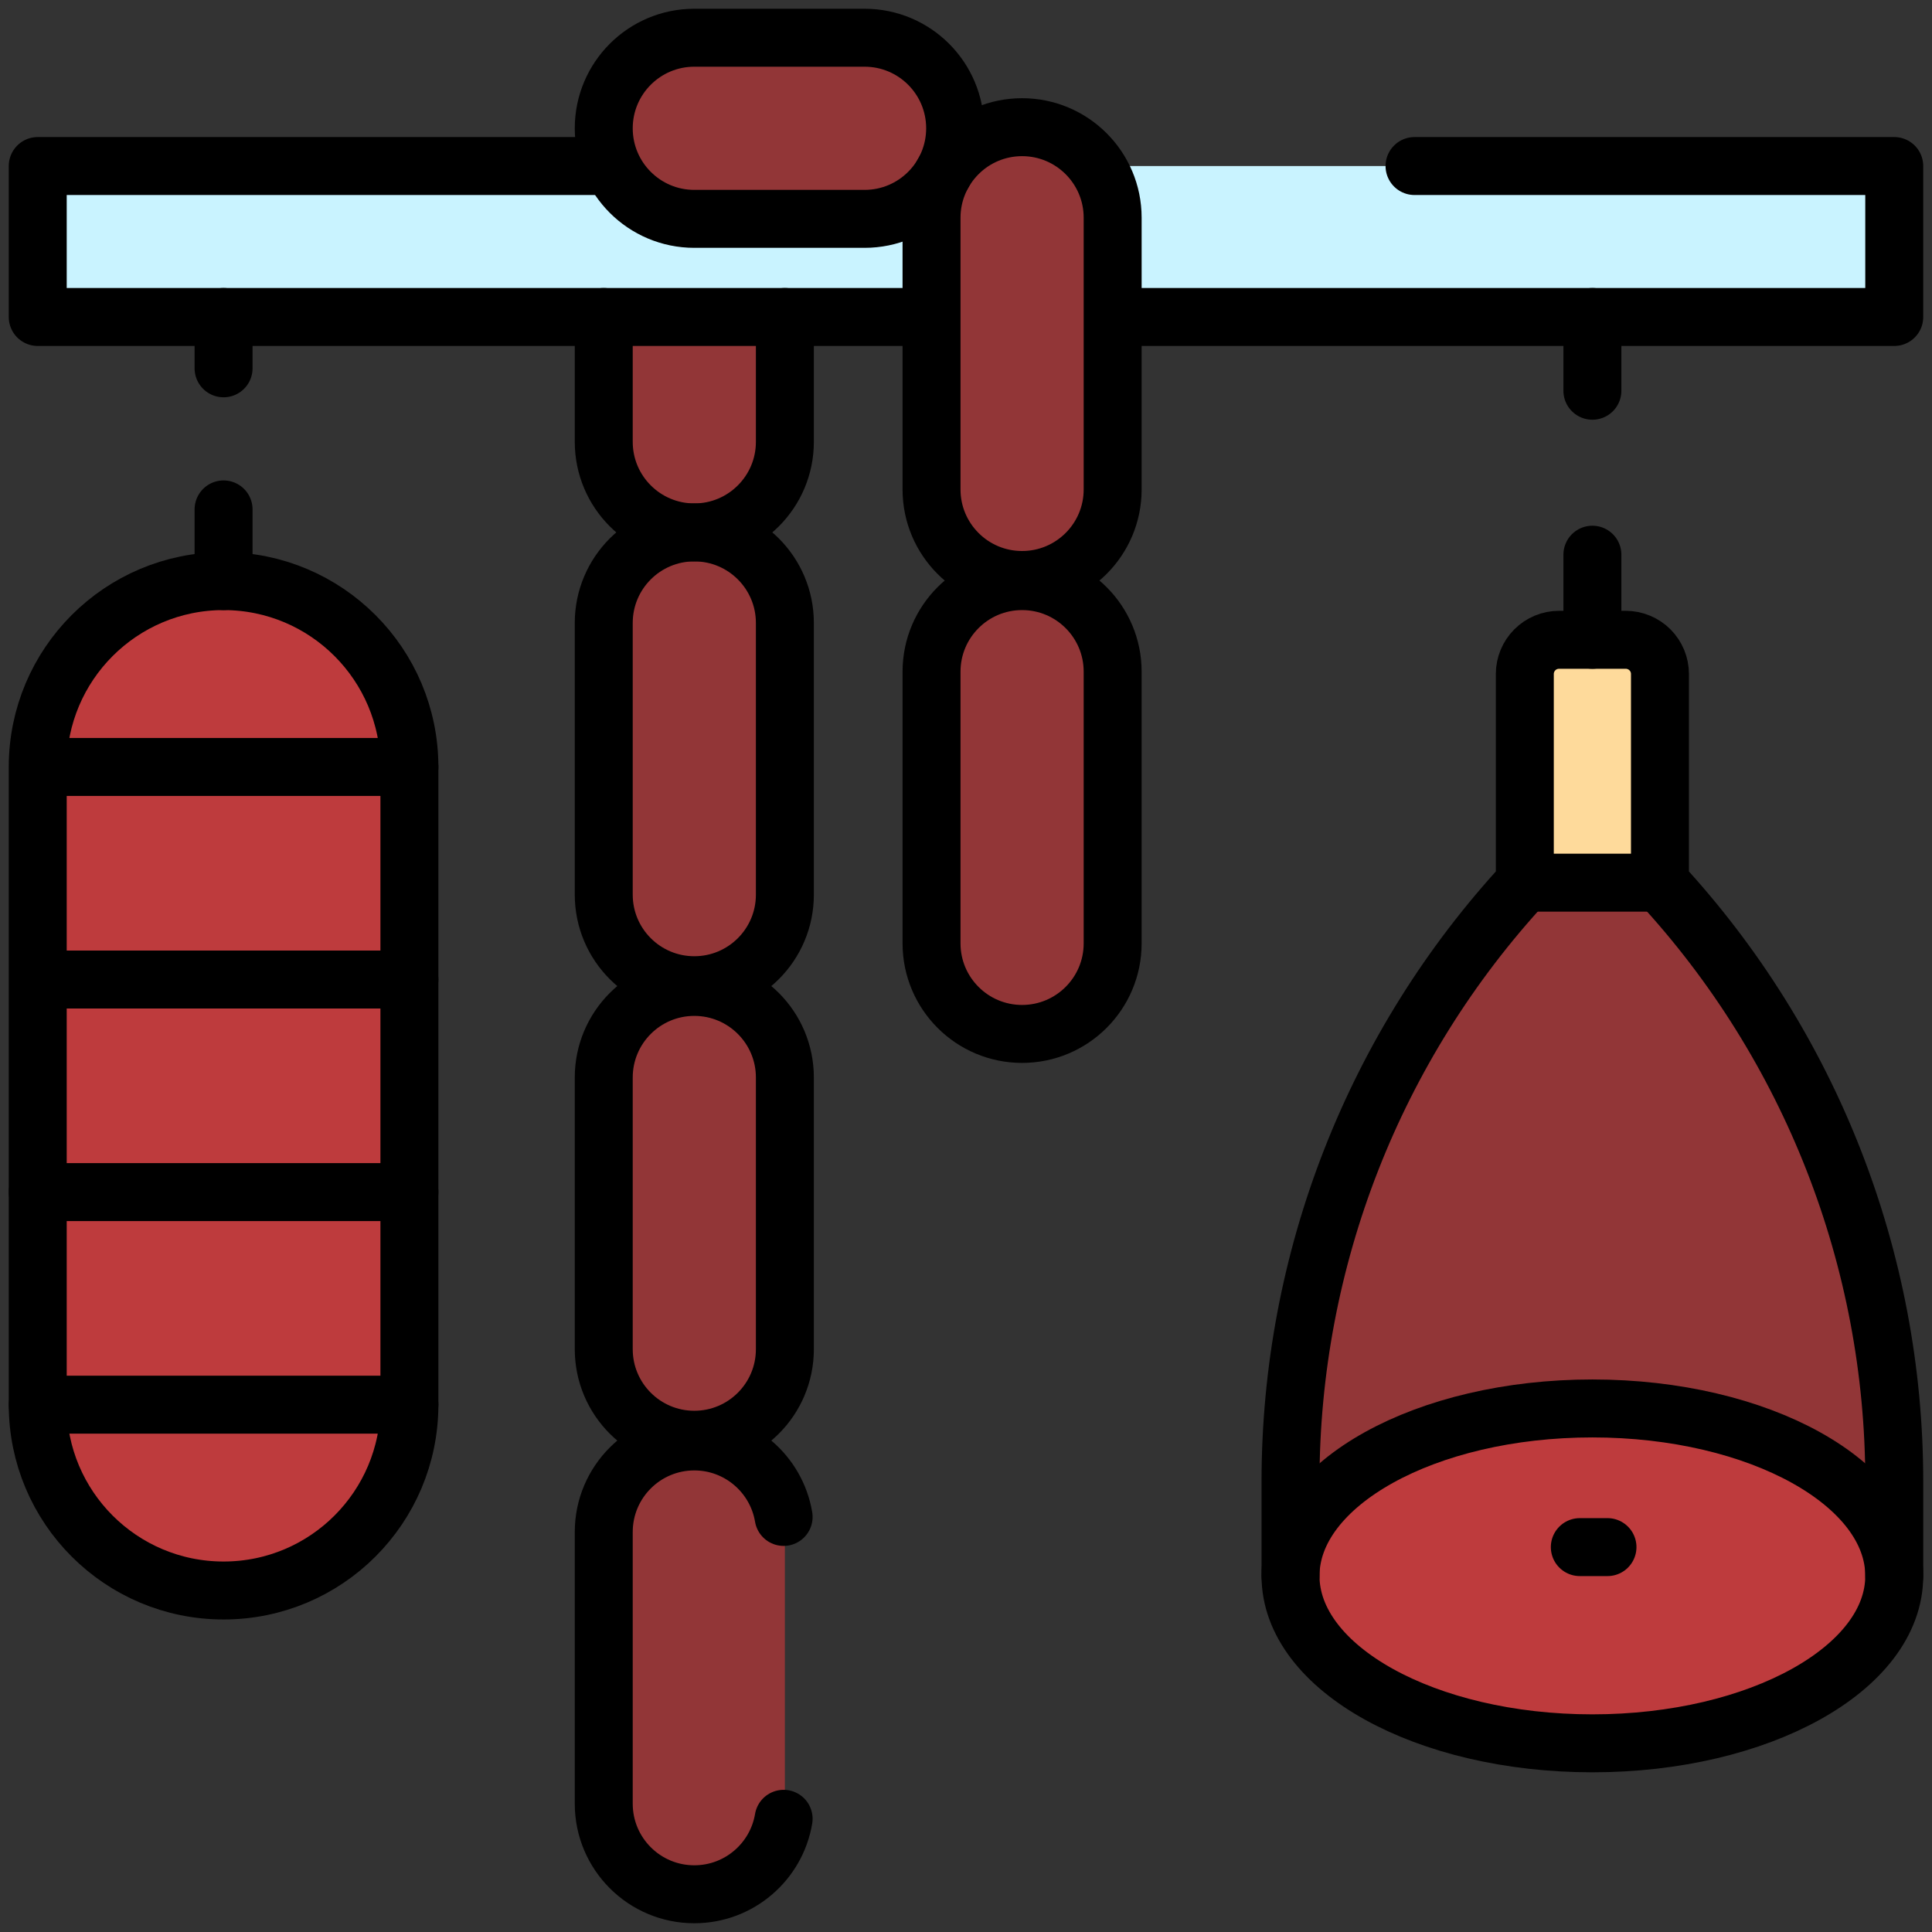<svg width="100" height="100" viewBox="0 0 100 100" fill="none" xmlns="http://www.w3.org/2000/svg">
<rect x="0" y="0" width="100" height="100" fill="#333333" stroke="none"/>
<g clip-path="url(#clip0_12_339)">
<path d="M98.047 81.568V76.683C98.046 65.193 93.716 54.127 85.919 45.688V34.886C85.919 34.654 85.874 34.424 85.785 34.209C85.696 33.994 85.565 33.799 85.401 33.634C85.236 33.47 85.041 33.34 84.826 33.251C84.612 33.162 84.382 33.116 84.149 33.116H80.695C80.225 33.116 79.775 33.302 79.443 33.634C79.111 33.966 78.924 34.417 78.924 34.886V45.688C71.127 54.127 66.797 65.193 66.797 76.683V81.568H98.047Z" fill="#923637"/>
<path d="M84.149 33.116H80.695C80.225 33.116 79.775 33.302 79.442 33.634C79.111 33.966 78.924 34.417 78.924 34.886V45.688H85.919V34.886C85.919 34.654 85.874 34.424 85.784 34.209C85.696 33.994 85.565 33.799 85.401 33.634C85.236 33.47 85.041 33.34 84.826 33.251C84.612 33.162 84.381 33.116 84.149 33.116Z" fill="#FEDA9B"/>
<path d="M82.422 72.901C73.792 72.901 66.797 76.781 66.797 81.568C66.797 86.354 73.792 90.234 82.422 90.234C91.051 90.234 98.046 86.354 98.046 81.568C98.046 76.781 91.051 72.901 82.422 72.901Z" fill="#BE3B3D"/>
<path d="M57.298 8.594H98.047V16.407H1.953V8.594H31.079H57.298Z" fill="#C9F3FF"/>
<path d="M35.937 50.994C33.349 50.994 31.25 48.896 31.25 46.307V32.244C31.25 29.655 33.349 27.557 35.937 27.557C38.526 27.557 40.625 29.655 40.625 32.244V46.307C40.625 48.896 38.526 50.994 35.937 50.994Z" fill="#923637"/>
<path d="M40.625 16.407V22.869C40.625 25.458 38.526 27.557 35.937 27.557C33.349 27.557 31.25 25.458 31.25 22.869V16.407" fill="#923637"/>
<path d="M35.937 74.521C33.349 74.521 31.25 72.422 31.25 69.833V55.771C31.25 53.182 33.349 51.083 35.937 51.083C38.526 51.083 40.625 53.182 40.625 55.771V69.833C40.625 72.422 38.526 74.521 35.937 74.521Z" fill="#923637"/>
<path d="M35.937 98.047C33.349 98.047 31.25 95.948 31.25 93.359V79.297C31.25 76.708 33.349 74.609 35.937 74.609C38.526 74.609 40.625 76.708 40.625 79.297V93.359C40.625 95.948 38.526 98.047 35.937 98.047Z" fill="#923637"/>
<path d="M52.903 30.02C50.314 30.02 48.216 27.922 48.216 25.333V11.27C48.216 8.682 50.314 6.583 52.903 6.583C55.492 6.583 57.591 8.682 57.591 11.27V25.333C57.591 27.922 55.492 30.02 52.903 30.02Z" fill="#923637"/>
<path d="M49.438 6.641C49.438 9.23 47.34 11.328 44.751 11.328H35.937C33.349 11.328 31.25 9.23 31.25 6.641C31.25 4.052 33.349 1.953 35.937 1.953H44.751C47.34 1.953 49.438 4.052 49.438 6.641Z" fill="#923637"/>
<path d="M52.903 53.516C50.314 53.516 48.216 51.417 48.216 48.828V34.766C48.216 32.177 50.314 30.078 52.903 30.078C55.492 30.078 57.591 32.177 57.591 34.766V48.828C57.591 51.417 55.492 53.516 52.903 53.516Z" fill="#923637"/>
<path d="M31.079 8.594H1.953V16.407H47.754" stroke="black" stroke-width="3" stroke-miterlimit="10" stroke-linecap="round" stroke-linejoin="round"/>
<path d="M57.883 16.407H98.046V8.594H73.216" stroke="black" stroke-width="3" stroke-miterlimit="10" stroke-linecap="round" stroke-linejoin="round"/>
<path d="M82.422 72.901C73.792 72.901 66.797 76.781 66.797 81.568C66.797 86.354 73.792 90.234 82.422 90.234C91.051 90.234 98.046 86.354 98.046 81.568C98.046 76.781 91.051 72.901 82.422 72.901Z" stroke="black" stroke-width="3" stroke-miterlimit="10" stroke-linecap="round" stroke-linejoin="round"/>
<path d="M98.047 81.568V76.683C98.046 65.193 93.716 54.127 85.919 45.688V34.886C85.919 34.654 85.874 34.424 85.785 34.209C85.696 33.994 85.565 33.799 85.401 33.634C85.236 33.47 85.041 33.34 84.826 33.251C84.612 33.162 84.382 33.116 84.149 33.116H80.695C80.225 33.116 79.775 33.302 79.443 33.634C79.111 33.966 78.924 34.417 78.924 34.886V45.688C71.127 54.127 66.797 65.193 66.797 76.683V81.568" stroke="black" stroke-width="3" stroke-miterlimit="10" stroke-linecap="round" stroke-linejoin="round"/>
<path d="M78.924 45.688H85.919" stroke="black" stroke-width="3" stroke-miterlimit="10" stroke-linecap="round" stroke-linejoin="round"/>
<path d="M83.203 80.078H81.771" stroke="black" stroke-width="3" stroke-miterlimit="10" stroke-linecap="round" stroke-linejoin="round"/>
<path d="M82.422 33.116V28.711" stroke="black" stroke-width="3" stroke-miterlimit="10" stroke-linecap="round" stroke-linejoin="round"/>
<path d="M82.422 20.225V16.407" stroke="black" stroke-width="3" stroke-miterlimit="10" stroke-linecap="round" stroke-linejoin="round"/>
<path d="M11.572 82.324C6.26 82.324 1.953 78.018 1.953 72.705V39.698C1.953 34.385 6.26 30.078 11.572 30.078C16.885 30.078 21.191 34.385 21.191 39.698V72.705C21.191 78.018 16.885 82.324 11.572 82.324Z" fill="#BE3B3D"/>
<path d="M11.572 82.324C6.26 82.324 1.953 78.018 1.953 72.705V39.698C1.953 34.385 6.26 30.078 11.572 30.078C16.885 30.078 21.191 34.385 21.191 39.698V72.705C21.191 78.018 16.885 82.324 11.572 82.324Z" stroke="black" stroke-width="3" stroke-miterlimit="10" stroke-linecap="round" stroke-linejoin="round"/>
<path d="M2.009 39.697H21.191" stroke="black" stroke-width="3" stroke-miterlimit="10" stroke-linecap="round" stroke-linejoin="round"/>
<path d="M2.009 50.7H21.191" stroke="black" stroke-width="3" stroke-miterlimit="10" stroke-linecap="round" stroke-linejoin="round"/>
<path d="M1.953 61.703H21.191" stroke="black" stroke-width="3" stroke-miterlimit="10" stroke-linecap="round" stroke-linejoin="round"/>
<path d="M1.953 72.705H21.191" stroke="black" stroke-width="3" stroke-miterlimit="10" stroke-linecap="round" stroke-linejoin="round"/>
<path d="M11.572 30.078V26.367" stroke="black" stroke-width="3" stroke-miterlimit="10" stroke-linecap="round" stroke-linejoin="round"/>
<path d="M11.572 16.407V19.064" stroke="black" stroke-width="3" stroke-miterlimit="10" stroke-linecap="round" stroke-linejoin="round"/>
<path d="M35.937 50.994C33.349 50.994 31.25 48.896 31.25 46.307V32.244C31.25 29.655 33.349 27.557 35.937 27.557C38.526 27.557 40.625 29.655 40.625 32.244V46.307C40.625 48.896 38.526 50.994 35.937 50.994Z" stroke="black" stroke-width="3" stroke-miterlimit="10" stroke-linecap="round" stroke-linejoin="round"/>
<path d="M40.625 16.407V22.869C40.625 25.458 38.526 27.557 35.937 27.557C33.349 27.557 31.25 25.458 31.25 22.869V16.407" stroke="black" stroke-width="3" stroke-miterlimit="10" stroke-linecap="round" stroke-linejoin="round"/>
<path d="M35.937 74.521C33.349 74.521 31.25 72.422 31.25 69.833V55.771C31.25 53.182 33.349 51.083 35.937 51.083C38.526 51.083 40.625 53.182 40.625 55.771V69.833C40.625 72.422 38.526 74.521 35.937 74.521Z" stroke="black" stroke-width="3" stroke-miterlimit="10" stroke-linecap="round" stroke-linejoin="round"/>
<path d="M40.56 94.141C40.188 96.358 38.26 98.047 35.937 98.047C33.349 98.047 31.25 95.948 31.25 93.359V79.297C31.25 76.708 33.349 74.609 35.937 74.609C38.26 74.609 40.188 76.299 40.56 78.516" stroke="black" stroke-width="3" stroke-miterlimit="10" stroke-linecap="round" stroke-linejoin="round"/>
<path d="M52.903 30.02C50.314 30.02 48.216 27.922 48.216 25.333V11.27C48.216 8.682 50.314 6.583 52.903 6.583C55.492 6.583 57.591 8.682 57.591 11.27V25.333C57.591 27.922 55.492 30.02 52.903 30.02Z" stroke="black" stroke-width="3" stroke-miterlimit="10" stroke-linecap="round" stroke-linejoin="round"/>
<path d="M49.438 6.641C49.438 9.23 47.34 11.328 44.751 11.328H35.937C33.349 11.328 31.25 9.23 31.25 6.641C31.25 4.052 33.349 1.953 35.937 1.953H44.751C47.34 1.953 49.438 4.052 49.438 6.641Z" stroke="black" stroke-width="3" stroke-miterlimit="10" stroke-linecap="round" stroke-linejoin="round"/>
<path d="M52.903 53.516C50.314 53.516 48.216 51.417 48.216 48.828V34.766C48.216 32.177 50.314 30.078 52.903 30.078C55.492 30.078 57.591 32.177 57.591 34.766V48.828C57.591 51.417 55.492 53.516 52.903 53.516Z" stroke="black" stroke-width="3" stroke-miterlimit="10" stroke-linecap="round" stroke-linejoin="round"/>
</g>
<defs>
<clipPath id="clip0_12_339">
<rect width="100" height="100" fill="white"/>
</clipPath>
</defs>
</svg>
